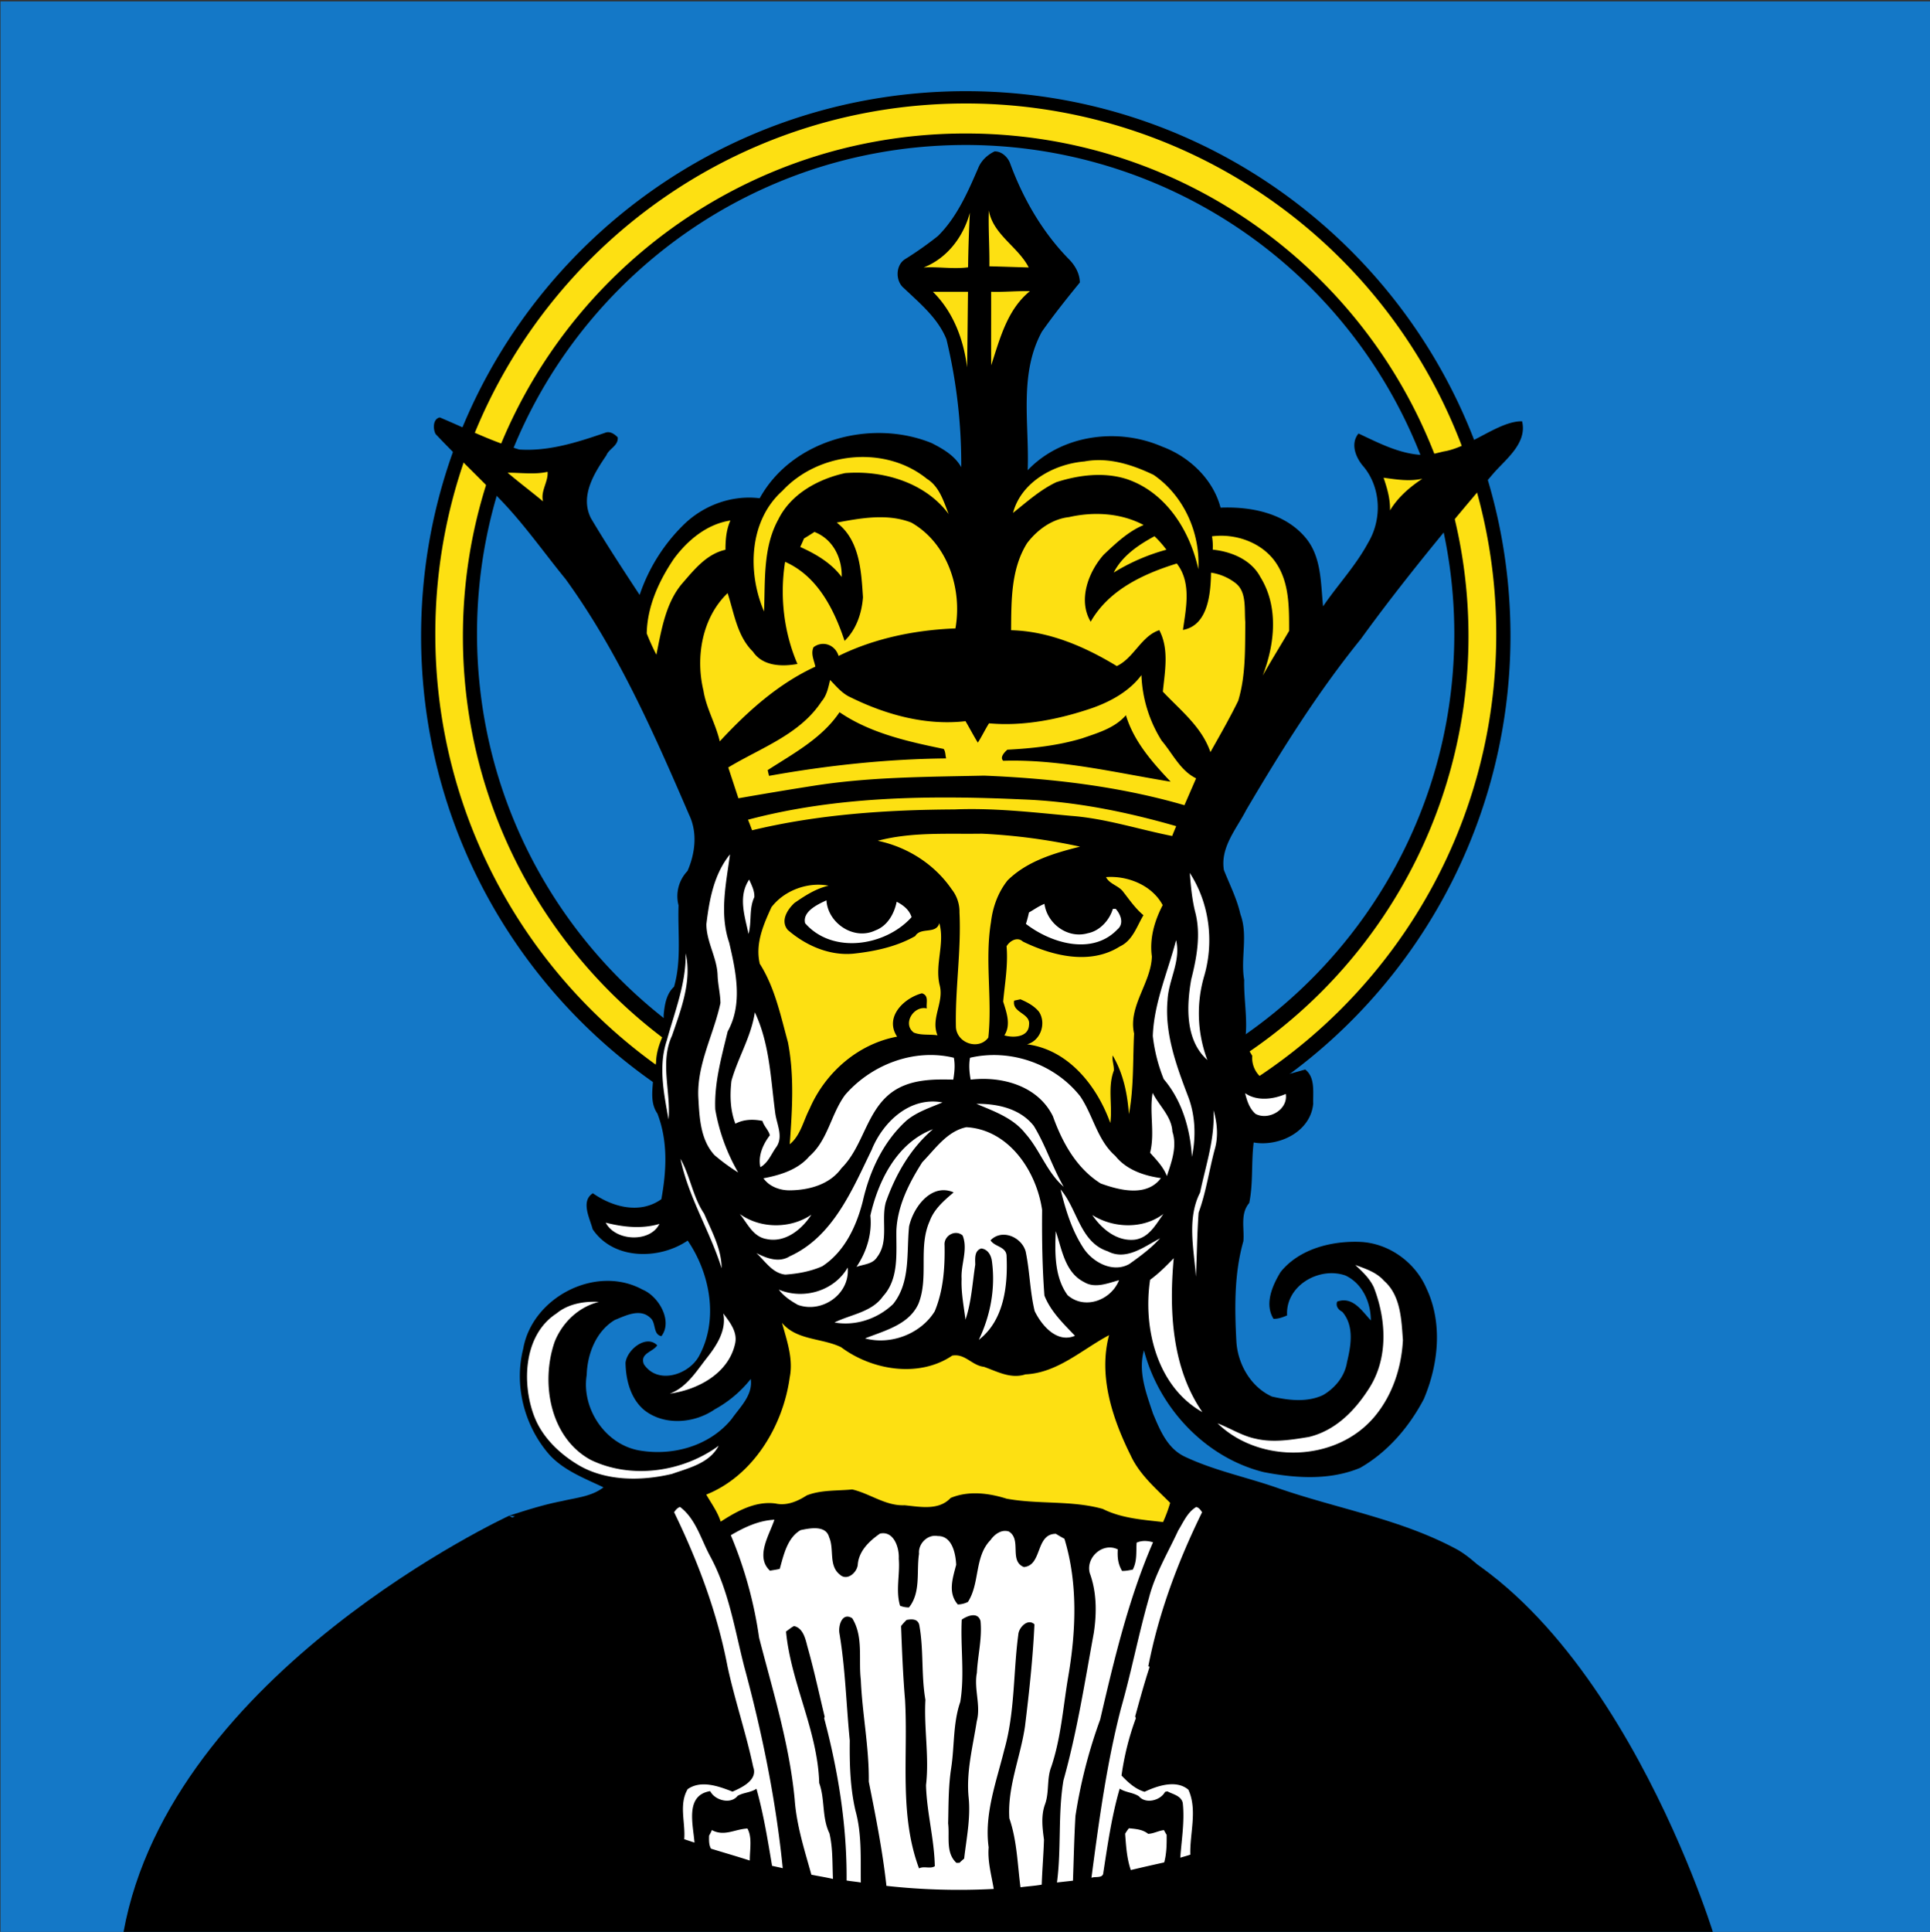<svg id="Ebene_1" data-name="Ebene 1" xmlns="http://www.w3.org/2000/svg" viewBox="0 0 1628.12 1629.34"><rect x="0" y="0" width="1628.12" height="1629.34" fill="#333333" stroke="none"/><defs><style>.cls-1{fill:#1478c7;}.cls-2{fill:#fde012;}.cls-3{fill:#fff;}</style></defs><title>Zeichenfläche 1</title><path class="cls-1" d="M.42,1.18V1629.54H1628.54V1.18Z"/><path d="M429.54,1278.33s-285.46,131.73-325.37,351.21H1445s-95.77-311.26-283.33-347.17l-83.8,75.82-530.73-8Z"/><ellipse class="cls-2" cx="814.11" cy="535.57" rx="454.7" ry="454.3"/><path d="M814.11,995.87c-253.77-.34-459.22-206.33-458.88-460.1S561.57,76.55,815.33,76.89,1274.55,283.22,1274.21,537a459.49,459.49,0,0,1-460.1,458.88Zm0-908.6c-247.15.34-447.23,201-446.89,448.11s201,447.23,448.11,446.89,447.23-201,446.89-448.11A447.5,447.5,0,0,0,814.11,87.27Z"/><ellipse class="cls-1" cx="814.11" cy="535.57" rx="419.4" ry="419.3"/><path d="M814.11,960.87c-234.25-.3-423.91-190.44-423.61-424.69S580.94,112.27,815.19,112.57,1239.1,303,1238.8,537.26A424.15,424.15,0,0,1,814.11,960.87Zm0-838.6c-227.66.28-412,185.06-411.7,412.72s185.06,412,412.72,411.7,412-185.06,411.7-412.72a412.21,412.21,0,0,0-412.72-411.7Z"/><path d="M1101.06,902c8.61,6.73,6.43,19.16,6.75,28.75-2.11,23.68-28.73,36.54-50.22,32.81-2.13,16.92-.34,34.37-3.76,51-7.8,9.24-4,21.2-4.93,32.2-7.83,27.44-7.41,56.5-5.9,84.77,1.18,19.07,12.24,38.3,30,46.31,14,3.22,29.55,5.06,43-1.19,10.25-5.93,18.45-15.88,20.32-27.82,3.37-13.9,6.23-30.72-4-42.47-3.32-1.72-5.71-4.72-4.32-8.6,13.1-4.72,20.83,7.79,28.41,15.86,0-15.26-7.15-31.26-21.52-37.92-22.12-7.65-50.58,8.64-49.11,33.7-3.64,1.57-7.43,3-11.47,2.9-7.78-12.55-1-28,5.9-39.4,15.62-19.54,42.89-26.43,67-25.5s46.49,17,56,38.94c14,29.33,10.33,64.31-2.08,93.57-12.36,23.58-30.5,44.77-53.75,58.07-25.73,10.73-54.6,8.78-81.37,3.58-49.2-12.22-88.27-54.12-101-102.7-5.14,18,1.94,36.25,7.58,53.2,5.86,14,12.08,29.34,26.58,36.33,24.82,11.81,52,17.3,77.88,26.31,51,17.87,105.4,26.49,153.2,52.71,16.3,9.79,28.29,25,41.56,38.34,12.08,11.25,23.13,23.73,30.84,38.44,10.3,17-51.68,84.62-51.68,84.62l-181.9,103.9-245.2,51.09-258.4-52.31L383,1457s-67.32-65.66-57.67-88.32h0a96.63,96.63,0,0,1,28.23-39.53c21.89-23.68,52.62-36.07,80.85-50.36l-4.87-.46c14.69-4.73,29.44-9.44,44.62-12.34,11.92-2.85,24.91-3.82,34.95-11.58-16-7.62-33.33-14.13-45.56-27.43-21.06-24-30.08-58.22-22.18-89.37,7.54-43.42,61.34-71.42,100.6-50,13.64,5.56,25.79,26.39,16,39.31-7.41-1.46-4.2-11.65-9.61-15.69-8.59-7.92-20.63-1.63-29.69,2-15.76,9.4-23.22,28.61-23.72,46.36-4.53,28.08,15.34,58.16,43.57,63.56,28.39,5.22,60-3.37,78.68-26.34,7.13-10.15,18.12-20.2,16.14-33.8A99.78,99.78,0,0,1,603,1188.6c-17.21,11.92-42.63,14.07-59.58.59-11.49-9.63-15.5-25.46-15.73-39.84,1.22-11.07,17.54-24.17,26.75-14.71-3.66,5.62-14.83,6.71-11.3,15.87,11.42,17.43,37.51,9.23,46.4-6.52,16.91-30.62,9.64-69.83-9.41-97.7-24.14,16.39-62.68,16.45-80.16-9.58-2.43-9.27-10.3-23.64.17-30.34,16.76,11.76,39.82,17.84,57.79,5,4.35-24.15,5.66-48.85-3.36-72.24-6.28-9-4.07-20.19-3.48-30.37l2.36-12.62c.15-8.42,2.91-16.57,6.47-24.12l-.06-15.89c.76-8.49,2.21-17.91,8.77-23.92,6.43-22.26,3-45.78,3.8-68.62a30.69,30.69,0,0,1,7.54-29c6.49-14.75,8.59-32.41,1.37-47.38-29.65-68.73-60.07-137.9-104.2-198.8-18-22-34.39-45.47-54.06-66-18.66-19.49-39.31-39-55.61-56.34-2.28-4.31-2.37-12.87,3.58-14,24.83,10.5,42.86,19.86,67,27.05,25,1.65,49-6.09,72.29-14.07,4.14-1.74,8,1,10.77,3.78.64,7.2-7.27,9.35-9.63,15.28-10.36,15.2-22.32,34.26-13,52.9,13.06,22,27.09,43.39,41.12,64.76A149.83,149.83,0,0,1,577.29,442c17-16.3,40.67-24.64,63.61-21.78,27.26-49.52,94.16-67.22,145-46.54,9.64,4.88,19.56,10.63,25,20.36a449.16,449.16,0,0,0-12.49-107.9c-7.14-17.79-22.38-30.28-35.9-43.14-7.33-6-7.12-19.5,1.19-24.55A292.48,292.48,0,0,0,791.27,199c16-15.87,25.09-36.86,33.92-57.22,2.5-6.27,7.75-11.19,13.77-14.07,6-.3,11.5,5,13.32,10.53,10.91,29.48,27,57.32,49,79.92,5.4,5.29,9.57,12.36,9.66,20.09-11.05,13.5-21.93,27.18-32,41.43-19.65,36-10.49,77.83-12,116.9,28.64-30,75.92-36.15,113.2-20,23,8.45,43.19,27.5,49.51,51.56,25.54-1,53.63,4.47,71.11,24.67,14.13,16.19,13.31,38.54,15.36,58.6,12.33-18.13,27.58-34.24,38-53.66,11.74-19.5,11-45.92-3.51-63.82-6.74-7.45-11.81-19.46-4.6-28.32,18.85,8.84,38,19,59.58,18.12l12.16-2.94c22.43-3.53,46.72-25.86,66.27-25.47,4.33,18-12.73,31.17-23.41,43.05-39.34,45.71-80,95.44-112.5,140.4-36.52,45.06-67.32,94.3-96.73,144.2-8.19,16-22.13,31.63-18.91,50.84,4.86,12.27,11,24.21,13.9,37.21,6.65,17.88,0,37.08,3.21,55.47-.4,17.74,3.58,35.64.39,53.24l6.41,10.72a21.65,21.65,0,0,0,11.35,20.86"/><path class="cls-3" d="M949.13,1546.57a37.4,37.4,0,0,1,3.17-4.62c5.63.55,11.64.92,16.22,4.68,4.64-.1,8.75-2.67,13.36-3.1.72,1.33,1.48,2.68,2.28,4,.07,7.76,0,15.68-2.08,23.21-9.4,2.09-18.8,4.19-28.15,6.46-3.45-10-4-20.39-4.8-30.64Zm-348.6-3.1c10.51,5.68,19.27-.79,30-1.31,4.24,7.48,1.91,18.15,2,27-10.86-3.49-21.82-6.65-32.71-10-1.93-3.31-1.69-7.28-1.63-11a32.85,32.85,0,0,0,2.32-4.68Zm358.3-242.4c4.43-2,9.28-1.7,13.84-.33-20.72,47.76-32.79,98.84-44.59,149.5a423.3,423.3,0,0,0-20.86,81.32c-1.07,18.19-1.44,36.39-2.09,54.6-4.5.53-9,1-13.49,1.52,3.78-28.63.72-57.58,5.44-86,11.45-40.85,18-82.8,25.63-124.5,2.54-16.76,2.5-34.35-3.4-50.43-3.58-13.3,11.11-26.23,23.63-20-.43,6.77.2,12.3,3.57,18.12,3,.21,6-.59,9-1,3.92-7.24,2.77-15.16,3.33-22.9Zm-342.3-6.3c11.31-6.64,23.44-12.4,36.77-13.06-4.36,13.13-16.31,31.2-3.76,43,2.74-.53,5.53-.85,8.25-1.53,3.35-11.72,6.26-26.06,17.59-32.7,7.85-1.63,21.37-4.36,24.07,6,4.52,10.08-.7,24,9.18,31.63,6.11,5.6,14.65-2.07,15-8.75,1-11.45,9.86-19.79,18.72-25.94,11.72-2.58,16.39,12,15.85,21.21,1.16,13.19-2.8,26.9,1.12,39.69a20.33,20.33,0,0,0,7.48,1.38c10.2-12.7,6.2-30.29,8.5-45.3-.84-8.5,7.28-16.58,15.8-14.9,12.09-.25,15.09,14.76,15.53,24.23-2.9,11.16-7.24,23.61,1.39,33.48a20.88,20.88,0,0,0,8.49-2.13c10.26-15.86,5.32-38.1,19.06-52.2,3.42-4.92,9.3-9.22,15.45-7.23,11.12,6.77-.08,24.8,12.7,30,15.71-1.4,9.61-28,27-28.05,2.34,1.47,4.76,2.85,7.21,4.18,11.51,37.69,9.77,78.29,3.12,116.8-4.26,25.24-6,51.1-14.2,75.48-4,10.15-1.54,21.48-5.31,31.72-3.49,9.59-2.18,19.91-.85,29.78-.39,12.64-1.49,25.29-1.92,37.94-5.92,1.07-12,1.39-17.9,2.21-2.57-19.51-2.92-39.39-9.4-58.15-1.74-26.37,9.38-51.6,13.17-77.45,3.52-28.67,6.66-57.35,8-86.14-5.47-5.36-13.17,2.55-13.61,8.49-4.3,32.26-2.81,65.48-11.77,97.06-6.64,26.9-17.13,54.48-13.25,82.52-1,11.78,2.37,23.5,4.3,35.07a555.17,555.17,0,0,1-90.52-2.59c-3.24-29.61-9.09-58.78-14.88-87.91.37-28.86-5.54-57.27-6.73-86-2.06-17.21,2.36-36.27-7.22-51.77-8.56-5.49-12,6.36-10.77,12.89,5,29.84,5.71,60.12,8.68,90.19-.21,19.77.3,39.85,4.84,59.27,5.43,19.69,4.21,40.29,4.48,60.5-4-.69-8-1-12-1.68.35-46.2-7.05-92.26-18.94-136.9.12-.3.35-.89.46-1.19-4.78-19.83-9.05-39.81-14.62-59.43-1.65-6.54-3.63-15.37-11.24-17.09-2.48,1.19-4.47,3.1-6.77,4.58,4.14,43.55,26.78,83.69,28,127.8,5,13.73,2.13,29,8.61,42.35,3,12.55,2.4,25.71,3,38.54-6-1.37-12.14-2.35-18.2-3.55-5.82-20.89-12.57-41.8-14.1-63.55-4.42-46.53-18.38-91.3-30-136.3a351,351,0,0,0-23.86-86.49m194.8,71.2c-1.2,23,2.58,46.5-1.27,69.44-6.21,18-4.8,37.14-7.64,55.69-2.42,15.51-2.19,31.19-2.58,46.79,1.4,11.12-2.31,24.66,7,33.23.84,0,1.7-.06,2.56-.06,1.27-1.24,2.57-2.42,3.94-3.54,1.94-16.89,5.47-33.85,3.85-50.92-2.35-21.91,3.47-43.38,6.78-64.86,3.63-13.48-2.56-27.35.11-40.94.71-14.58,4.56-29.12,3.06-43.71-2.31-7.9-11-4.42-15.82-1.12m-46.44.19a42.26,42.26,0,0,0-4.75,5.26c.8,20.77,1.61,41.52,3.37,62.25,2.69,47.4-5.14,96.69,11.79,142.1,4.27-2.2,9.39.67,13.31-1.83-.45-23-6.82-45.41-7.43-68.35,2.83-24-1.85-48-.5-72-3.65-21-1.31-42.42-5.21-63.29-1.3-5.09-6.45-4.87-10.58-4.08Zm228.8-75c4.5-7.14,7.84-15.68,15.43-20.19,2.36.53,3.7,2.55,4.92,4.47-20.25,41.29-36.57,84.64-45.34,129.9l1.1.45c-4.5,13.82-8.36,27.83-12.19,41.84l.59,1.44a230.39,230.39,0,0,0-12.1,48.38c5.53,5.74,11.54,11.45,19.43,13.72,10.88-5.09,26.82-10.45,37-1.73,7.79,17.16,1.05,36.63,1.61,54.75-2.8.94-5.64,1.72-8.47,2.55,1.09-15.34,3.77-30.75,2.1-46.12-1.41-6.2-8.25-7.27-13-9.83l-2,.49c-3.81,7.26-16.33,10.45-22,3.67-4.94-3.25-11.26-3.17-16.22-6.45-6.75,23.18-10.15,47.13-13.82,71-.32,4.92-6.73,2.85-10,4.19,6.33-47.93,12.77-95.89,24.89-142.8,8.82-30.83,14.78-62.36,23.59-93.16,5.08-20,15.92-38,24.54-56.57Zm-425-15.8c1.32-1.84,2.76-3.69,5-4.44,13.38,10.09,17.78,27.57,25.52,41.78,15.67,28.87,20.63,61.74,28.72,93.21,15.08,55.7,26.61,112.2,32.4,169.7-3-.73-6-1.32-9-2-3.66-21.8-7.18-43.67-13.17-65-4.82,3.29-10.94,3.1-15.91,6-5.78,7.47-19.26,3.77-23.11-4-21.48,3.47-14.38,28.19-13.26,43.41-2.9-.94-5.78-1.89-8.65-2.87,1.15-14-4.73-29.27,2.92-42.23,11.3-7.9,26.28-2.39,37.81,2.12,8.15-3.56,21.5-9.92,17.47-20.81-6-28.47-15.94-57.66-21.74-85.08-8.66-45.2-24.93-88.46-45-129.8Zm41.44-167.7c5.61,7.53,12.39,15.79,9.93,25.89-5.62,24.84-31.45,38.62-55,41.8,14.36-5.3,22.48-19,31.51-30.42,8.29-10.51,16.44-23.27,13.57-37.26Zm-159.6,86.48c-10.45-27.91-8.76-68.42,18.93-86.38,9.85-8.19,23.36-10.45,35.84-9.77-17.17,4.23-30.74,17.25-37.31,33.44-12.12,34.63-4.06,81.23,30.5,99.89,34.22,16.47,77.51,10.21,107.8-12-7.7,14.73-25.07,18.71-39.48,23.78-26.83,6.33-56.3,5.85-78.84-7.51-15.13-9-30.52-23-37.4-41.42ZM657,1087.66c20.83,8.69,46.66,1.21,58.12-18.63,2.14,22.35-21.6,38.8-42,31.5C667.13,1097.18,661.19,1093.22,657,1087.66Zm370.2,112.8c10.78,4.12,20.68,10.61,32.11,12.94,14.77,3.46,30.07.94,44.81-1.48,22.55-5.41,39-22.29,51.1-41.44,16-25.26,14.28-57.62,3.72-84.75-3.55-7.61-9.65-13.29-15.67-18.88,8.64,3.15,18,6.17,24.22,13.33,14.16,12.29,14.72,32.77,16,50.07-1.21,22.93-8.62,46.07-23.71,64.24-32.68,39.33-97.41,40.08-132.6,6Zm-57-121.1c7.3-5.34,13.69-11.71,19.94-18.22-4,43.81-1.71,92.46,24.15,129.8-38.3-21.53-50.21-70.84-44.09-111.6Zm-79.59-41c5.2,15.34,7.72,34.68,23.72,42.81,9.24,5.77,20.16,1.09,29.66-1.48-6.58,16.8-28.87,25.37-43.44,12.59-11.1-15.31-10.73-35.84-9.94-53.92Zm-379.7-7.2c15,3.79,30.35,5.49,45.38,1.06-7.77,16-37.2,14.7-45.29-1.06Zm410.4-6.5c17.86,11.29,42.93,12.18,60.13-.84-6.42,8.88-12.14,20.1-24.25,21.71-15,1.56-27.83-9-35.84-20.87Zm-297.2-.8c17.45,12.53,42.62,12.6,60.38.6-8.1,12.54-22.2,23.9-37.88,20.51-11.37-1.92-16-13.08-22.5-21.11Zm270.6-20.68c14.3,16.64,16.31,44.47,39.75,52.13,15.67,8.23,30.77-4,44.18-10.94-7.66,8.36-16.76,15.15-26,21.69-13.39,7.51-29.64-.83-37.83-12.2-10.35-15.18-15.77-33-20.14-50.68Zm-320.7-26c8.36,14.81,10.41,32.19,20,46.4,6.32,14.79,14.66,29.55,14.75,46.07-9.85-31.56-28-59.78-34.71-92.46Zm160.2,48.17c6.65-29.67,22.68-61.75,52.85-73-19,16.2-31.56,38.28-39.79,61.58-4.16,15.29,2.94,33-7.45,46.42-3.73,5.91-11.39,5.91-17.3,8.11,8.57-12.71,13.25-27.77,11.73-43.1Zm43.65-45c11.08-11.29,20.92-26.25,37.35-29.7,35.82,2,59.13,37,63.89,69.76-.22,24.1.13,48.24,1.94,72.23,5.25,13.42,16,23.68,25.78,33.93-15.19,6.48-28.07-8.62-34-20.82-4-16.48-4.12-33.64-7.58-50.21-3.37-12.2-19.94-19.49-29.64-9.49,3.41,5.62,13.66,5.18,13.54,13.68,1.1,24.87-2.21,53.93-23.44,70.25,9.87-20.56,14.15-43.54,11.08-66.23-.66-5.1-3.47-10.18-9-10.81-6,1.83-5.12,8.77-5.07,13.68-2.4,15.44-3.18,31.31-8.24,46.33-1.46-11.43-3.74-22.79-3.27-34.36-.76-12.21,5.57-24.76.85-36.65-6.29-5.35-16,.29-15.22,8.32.36,18.81-1,38.14-8.3,55.67-11.77,19.08-37.1,28.69-58.76,22.86,16.51-6.61,37.11-11.52,45.09-29.36,8.85-22.43-.47-47.48,9.45-69.62,3.75-10.19,12.14-17.37,20.18-24.17-18.68-8.2-34,12.45-37.58,28.66-2.28,22,1.4,46.92-13.45,65.49-12.93,12.38-31.67,18.8-49.48,15.56,13.79-6.86,31.43-8.6,40.91-22.09,13.81-15,11-36.93,11.3-55.67,1-20.82,10.76-40,21.74-57.24Zm245.8-44c3.2,10.65,4.22,22.21,1.06,33-4.78,17.75-7.26,36.11-13.61,53.4-1.31,17.94-1.37,36-2.27,54-1.68-23.56-7.71-48.94,3.53-71,4.77-23,12.64-45.55,11.29-69.39Zm-200-5.41c17.73-.2,37,4,48.45,18.67,10,16.28,15.65,34.79,25.22,51.32-14.32-12.34-20.08-31.21-32.46-45.07-10.28-13.06-26.44-18.67-41.21-24.92Zm-88,38c9.79-23.24,32.26-44.3,59.41-39.17-10.44,4.4-21.55,7.94-30.4,15.32-19.61,17.82-31.12,42.7-36.88,68.26-5.36,21-15.42,42.48-34.16,54.62-9.8,4.3-20.51,6.27-31.14,7-10.86-1.12-17-11.32-24.36-18.13,8.61,4.4,19,8.38,28.07,2.71C703,1042.89,719.13,1003,735.71,969Zm323.5-29.51c-5.11-4.42-7.27-11.11-8.8-17.47,10.06,7.06,24.18,5.11,34.27.64,2.2,13.14-14.43,22.7-25.47,16.83Zm-86.83-17.74c5.52,11,16,19.79,16.68,32.76,4.15,12.62-.71,25.43-4.67,37.41-2.94-7.69-8.77-13.63-14.15-19.65,4.23-16.69-.78-33.77,2.14-50.52Zm-154.1-29.57c34-8,71.46,5.12,93,32.46,11,16.15,14.36,37,29.64,50.3,9.22,11.63,24.2,16.75,38.46,18.7-11.91,16.1-34.84,10.32-50.8,4.54-20.41-12.77-32.43-34.6-40.33-56.7-12.57-25.62-42.77-34-69.37-30.88-1.11-6-1.65-12.29-.55-18.39ZM713,923.35c22.23-25.57,58.18-39.39,91.65-31.25,1.18,6.07.55,12.37-.48,18.44-17.82-.51-37.14-.19-52.1,10.88-21.35,16-23.72,45.41-42.17,63.78-9.94,13.91-27.59,18.58-43.85,18.7-8.3,0-17.06-3.16-22-10.16,14.14-2.65,29.12-7.24,38.77-18.58C698.5,961.53,701,939.51,713,923.35Zm-76.26-69.69C649.39,880.47,650.13,910,654,938.81c1.2,9.29,7,19.67,1,28.44-4.32,5.85-6.86,13.4-13.53,17.11-2.18-9.52,2.29-19.43,8-26.88-1.16-4.5-5-7.63-6.27-12.11-7.58-1.6-15.87-1.43-22.82,2.34-4.42-11.47-4.74-24.13-3.31-36.2,5.54-19.71,16.72-37.31,19.72-57.82ZM578.42,804c5.41,23.47-3.92,47.32-11.44,69.35-10.48,22.51-.93,47.24-3,70.74-3.91-21.81-8.75-44.89-1.47-66.54C569.07,853.47,578.92,829.34,578.42,804Zm413.7-11c4.23,17.43-6.38,33.39-7.2,50.44-2.56,27.85,7.25,54.81,17,80.43,6.51,16.43,7.11,34.62,3.57,51.81-1.44-23.53-8.29-47.35-23.8-65.59a139.09,139.09,0,0,1-9.22-36.35c1-28,12.68-54,19.62-80.74ZM868,769.57c4.34-2.45,8.41-5.42,13.08-7.25,2.3,16.85,19.76,29.64,36.53,24.77,10-1.88,18.31-10.92,21.13-20.49l2.4-.11c4.28,4.69,7.27,12.58,1.48,17.36-21,22.07-55.83,11.81-77.17-4.64A95.14,95.14,0,0,0,868,769.57Zm-188.8,9.06c-2.4-9.78,10.47-15.85,18-19.29,1.17,19.28,23.14,34,41.16,25.4,10.24-3.76,16-14,18.08-24.22,5.53,2.86,10.65,6.8,12.56,13-22,24.46-66.68,31.59-89.82,5.09ZM632,741.83c2.08,4.7,4.65,9.54,4.35,14.83-4.61,9.63-2.06,20.83-4.89,31-3.18-15.11-9-31.61.54-45.83Zm371.7-5.58c16.39,25.27,20.55,57.44,12.31,86.31A111.9,111.9,0,0,0,1018.5,894c-18.72-16.59-17.62-45.4-13.61-68,4.71-18.5,8.31-38.25,3.29-57.08-2.66-10.76-3.64-21.72-4.5-32.69ZM595.9,779.48c2.49-20.72,6.38-42.26,19.94-58.92-3.31,24.53-9,50.17-.72,74.35,5.7,24.41,11.68,51.86-1.27,75.05-5.15,21.5-11.41,43.37-10.45,65.74a160.69,160.69,0,0,0,19.34,53.16,164,164,0,0,1-20-14.67c-12-13.1-12.69-31.89-13.63-48.7-1.3-27.9,13-52.91,18.67-79.58-.12-7.81-2.14-15.52-2.41-23.34-.47-14.93-9.41-28.09-9.46-43.09Z"/><path class="cls-2" d="M834.17,177.47c3.55,20.42,24.74,30.63,33.64,48.11-11.06-.32-22.12-.71-33.19-1C834.84,208.85,833.65,193.19,834.17,177.47Zm-55,48.11c19.85-7.77,33.54-25.92,39-46.14-.79,15.33-1.32,30.67-1.51,46-12.42,1.69-25-.65-37.48.14Zm56.94,20.49c10.92.37,21.78-.81,32.7-.5-19.2,15.58-25.3,40.11-32.64,62.52-.14-20.67,0-41.34-.06-62Zm-49.18,0c9.89.07,19.78,0,29.67,0-.29,21.25-.43,42.49-.77,63.75-3-23.65-11.66-46.78-28.9-63.79Zm-126.7,167.7c30.64-32.79,86.48-38.47,121.7-9.94,10.47,6.45,14.13,19,18.36,29.74-19.75-26.66-55.37-37.15-87.39-34.55-22.74,5-45.74,17.55-56.36,39.18-13,23.65-10.92,51.49-12,77.49-14.21-33.07-12.68-76.76,15.7-101.9Zm254.3-24.54c20.31-3.91,40.51,2.58,58.67,11.3,25.45,17.59,39.43,48.79,37.69,79.52-7.11-32.62-27.39-64.88-60.39-76-19.35-6.13-40.35-3.49-59.36,2.59-13.65,6.47-24.89,16.63-36.6,25.95,6.94-26.16,34.52-41.15,60-43.39Zm-486.3,9.44c11.2-.06,22.62,1.73,33.69-.74.79,8.18-6.11,16.3-3.81,24.92-9.86-8.18-20.13-15.87-29.88-24.18Zm738.9,4.23c10.85,1.47,21.73,3.3,32.75.86-10.73,7.14-20.53,15.55-27.28,26.7.25-9.54-2.38-18.7-5.46-27.59Zm-116.6,121.7c-.33,22.2.52,44.92-6,66.41-7.19,14.74-15.4,29-23.45,43.32-7.3-21.33-25.26-35.2-40.13-51,1.7-17.14,5.44-35.85-3-51.85-15.24,5-21.36,23.41-35.83,30.28-27-16.4-57.17-29.45-89.18-30.24.21-24.84-.2-51.57,13.46-73.39,8.51-11.21,21-20.4,35.35-22,20.89-4.74,43.85-3.53,63,6.67-13,5.42-23.52,15.44-33.68,25-13.06,14.71-21.84,38.4-11,56.56,15.22-26.79,44.39-40.34,72.64-49.09,12.56,16.12,7.79,37.5,5.2,56,21.2-3.77,23.4-30.8,23.69-48.28a44.18,44.18,0,0,1,20.26,8.48c10,7.29,7.75,21.64,8.62,33.13Zm-344.7-83.84c20.6-3.86,42.86-7.87,63,0,30.48,17.4,43.08,55.79,37.17,89.24-33.81,1.31-68.09,8.23-98.58,23.22-2.73-9.27-13.24-13.34-21.14-7.36-2.49,5.6.45,10.91,1.55,16.39-31.39,14.44-57.35,37.88-80.63,63-3.36-14.68-11.44-27.89-13.78-42.88-6.8-28.22-1.15-61.47,20.4-82.12,5.56,17,8,36.23,21.39,49.37,8.23,12.3,24.39,12.75,37.52,10.36-11.57-26.81-15-57.34-10.42-86.14,27.21,12,41.25,39.83,50.18,66.67C722.34,531,727,517.18,728,503.75c-1.43-22.19-2.75-48.35-22.15-63Zm-152.1,111.4a186.15,186.15,0,0,1-8.14-17.91c.42-22.87,10.35-44.47,23-63.12C580.18,455.52,596.41,442,616.16,439c-3.48,7.81-4.15,16.22-4.16,24.67-15.86,3.5-26.36,16.78-36.12,28C561.67,508,558,531.07,553.74,552.13Zm124.5-98q4.47-2.67,8.83-5.53c15.59,6.07,23.4,21.8,23,38-8.81-11.82-21.8-19.4-35-25.33,1.13-2.33,2.18-4.71,3.17-7.1Zm344.2-1.82c19.68-2.62,41.76,5.05,53.42,21.58,11.94,16.9,11.61,38.4,11.62,58.18-7.38,12.58-15.08,25-22.28,37.71,10.2-26.47,13.65-58-2-83.18-7.74-14.6-24.44-21.44-40.15-23.07a49,49,0,0,0-.64-11.22Zm-83,30.66c7.27-14.24,20.78-23.32,34.45-30.74a85.59,85.59,0,0,1,10.06,11.37,169.35,169.35,0,0,0-44.51,19.31ZM912.91,622.7c-20.46,6.16-41.86,8.49-63.13,9.6-2.42,2.09-6.61,6.52-3.45,9.34,47.7-1.45,94.4,10,141.2,17.65-15.52-16.41-31.08-34-37.74-56.09-9.45,10.93-23.72,14.93-36.86,19.5Zm-204.7-22c-14.79,22-38.93,34.8-60.6,48.82.37,1.6.75,3.21,1.15,4.83,49.33-8.85,99.33-14.18,149.4-14.7-.77-2.6-.42-5.79-2.12-8-30.31-6.25-62-13.32-87.85-31m213.4-3.57c15.68-5.57,31.19-14.17,41.3-27.7A111.36,111.36,0,0,0,980,624.74c9.25,10.87,15.69,25.22,29,31.71l-9.84,22.66c-54.8-15.94-112.2-22.63-169-24.93-48.11,1.07-96.45,1-144.1,8.59-21.08,3.28-42.12,6.84-63.14,10.49l-8.56-26c27.4-16.57,60.39-27.69,78.71-55.67,4.45-5.13,5.65-11.73,7.22-18.1,5.27,5.4,10.2,11.53,17.29,14.64,29.8,14.7,63.57,24,96.91,20.11,3.55,6,6.74,12.18,10.39,18.1,3.42-5.27,6.08-11,9.44-16.29,29.52,2.66,59.5-3.48,87.39-13m-290.8,94.32c75.24-20,154-20.63,231.3-17.16,44.11,1.58,87.63,10.37,130,22.56-1.14,2.76-2.32,5.51-3.39,8.31-28.52-5.64-56.43-14.89-85.55-17-32.58-3.05-65.31-6.78-98-5.4-57.32.3-114.9,4.11-170.8,17.57-1.12-3-2.22-5.92-3.41-8.85Zm109.7,17.7c28.56-7.54,58.3-5.49,87.55-5.94a499.37,499.37,0,0,1,82.94,10.94c-21.82,5.46-44.68,12.21-61.11,28.43-8,10-12.52,22.47-14,35.1-5.36,32.27,1.23,65.15-2.26,97.47-8,10.88-26.35,4.9-27.33-8.64-.77-32.25,4.59-64.44,3-96.74A30.36,30.36,0,0,0,802.82,750c-14.49-21.12-37.28-35.62-62.26-40.86ZM933,739.76c18.4-1.41,38.9,6.91,47.81,23.61-6.91,13.37-11.21,28.14-9.13,43.29-.61,22.36-20.13,41.91-15,65-1.13,22.69-.12,45.52-4.36,68-1.22-17.27-4.83-34.53-13.7-49.49-.64,4.32,1.26,8.44,1,12.69-5.42,14.26-1,29.55-3,44.28-11.15-31.27-35.39-61.9-70.23-66.39,11.47-3,16.42-17.69,10.11-27.38-4-5-9.86-8.08-15.66-10.58-1.78.38-3.55.75-5.32,1.14-2,10.54,14.17,10.33,12.53,20.65-.51,10.31-13.21,10.86-20.8,8.65,5.79-8.86,1.83-19.39-1-28.5,1.42-15.58,4.25-31,2.87-46.65,2.69-4.58,9.11-8.32,13.73-4,24.89,12.13,56.76,20.07,81.84,4.15,10.74-4.94,14.28-16.9,19.89-26.35-6.73-5.62-11.64-12.76-17-19.65C943.7,746.88,936.09,745.78,933,739.76Zm-282.3,25.5C661.41,751,681.55,743.56,699,747c-10.7,2.4-19.94,8.42-28.83,14.57-6,5.65-12,15.08-5.62,22.72,15.19,13.18,35.21,22,55.63,20,17.88-1.92,36.18-5.87,51.89-14.81,4.67-7.9,17.61-1.19,20.33-10.91,4.84,17.11-3.89,34.6.21,52,4.11,14.66-7.73,28.24-1.75,42.58-6.6-1-13.84.22-20-2.29-9.82-7.32-.11-23,11-20.37-.78-4.67,2.1-10.8-4.14-12.76-15.34,4.07-31.79,20.15-20.93,36.56-33.09,6.12-60.71,30.41-73.87,61-5.23,10-7.6,22.42-16.7,29.74,2.06-28.58,4-57.64-1.51-86-6.19-22.56-11.08-46.25-23.77-66.22-3.9-16.81,2.93-32.59,9.83-47.63Zm9,350.4c12.35,14.9,33.79,12.71,49.9,20.58,26.11,19.5,65.66,26,93.66,7.08,10.89-2,16.58,8.33,26.8,9.44,11.31,4,22.56,10.4,35,6.36,27.1-1.25,47.67-20.95,70.54-33.07-9.18,34.38,2.83,70.43,18.1,101.2,7.37,16.16,21.18,27.94,33.43,40.24a119.83,119.83,0,0,1-6,16.19c-17.26-2-35-3.12-50.86-11.08-26.38-7.38-54.38-3.68-81.11-8.63-15.11-4.78-32.26-6.9-47.23-.61-10,10.82-25.88,7.42-38.88,6.15-16,.65-29.09-9.85-44.11-13.33-12.79,1.27-26.15.25-38.33,5-7.73,5-17,9-26.39,6.85-17-2.24-32.47,6.44-46.25,15.31-2.64-8.36-7.86-15.32-12.16-22.83,39.58-15.83,64.79-57.84,70.41-98.89,3.12-15.69-2.44-31-6.54-46Z"/></svg>